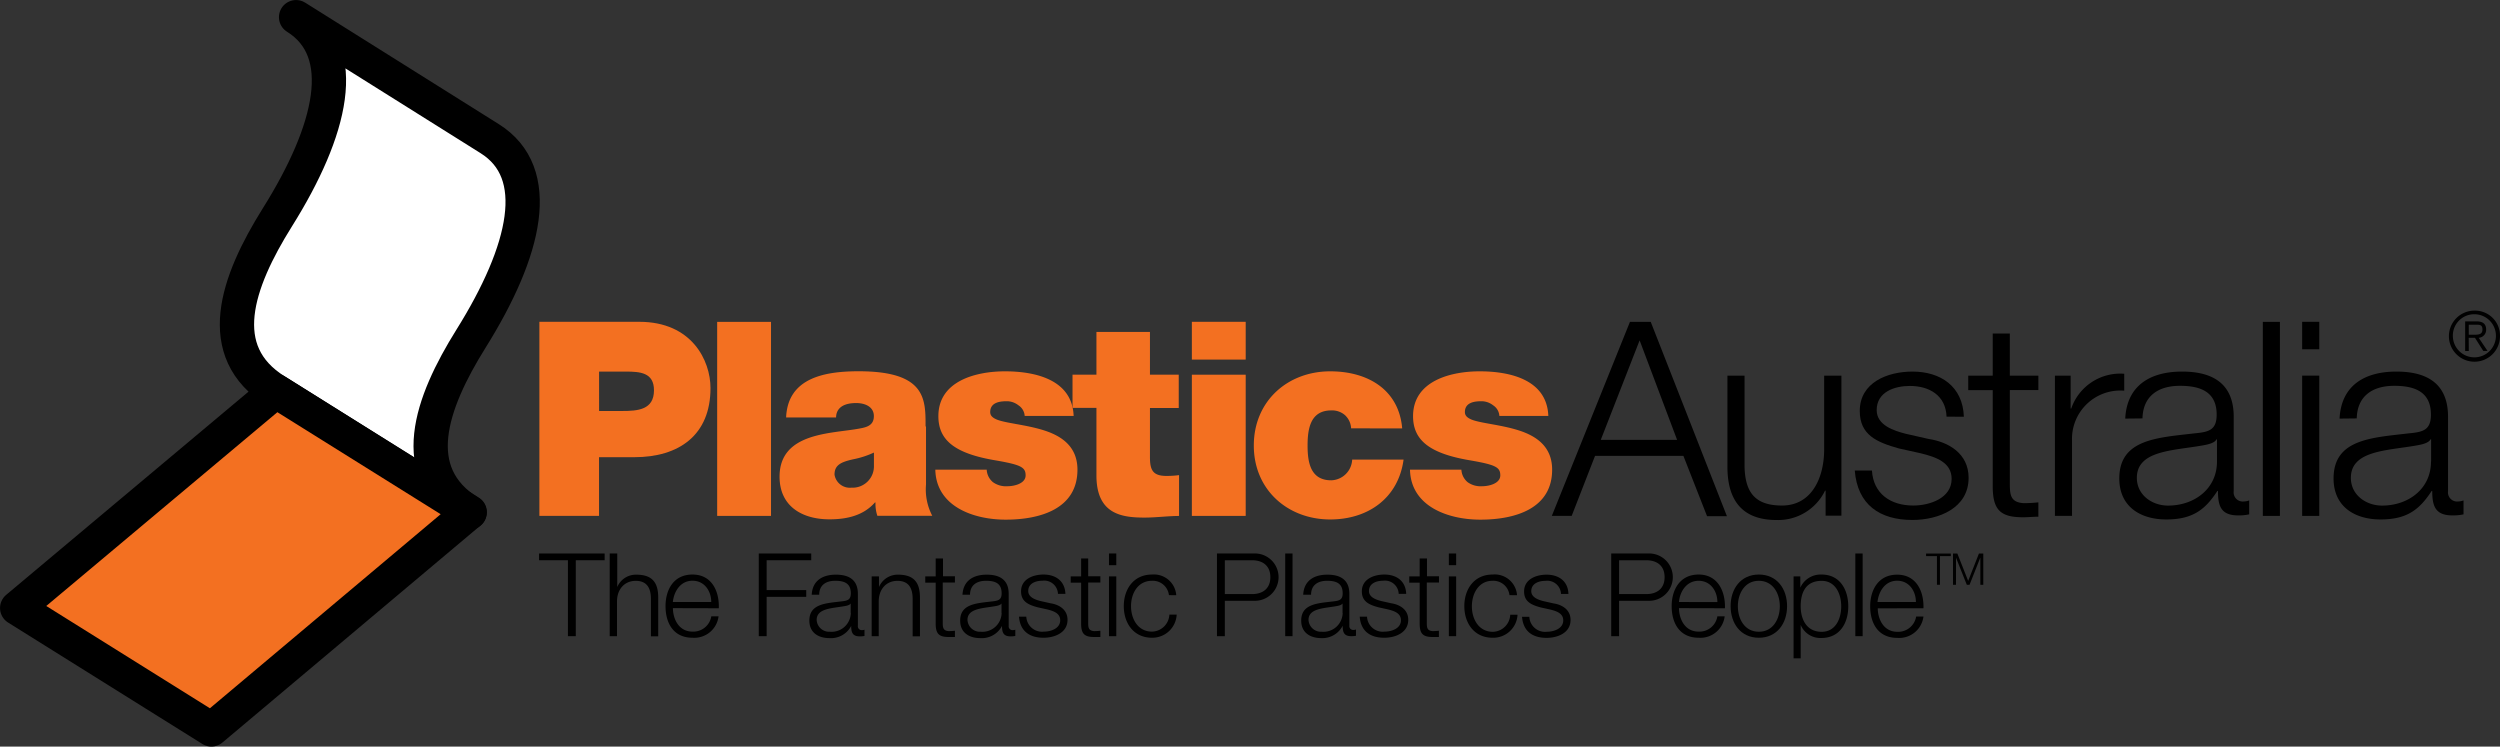<svg xmlns="http://www.w3.org/2000/svg" viewBox="0 0 400.32 119.55">
  <rect x="0" y="0" width="400.32" height="119.55" fill="#333333" stroke="none"/>
  <defs>
    <style>
      .a, .b, .e {
        fill: #f37021;
      }

      .a, .c {
        fill-rule: evenodd;
      }

      .d {
        fill: #fff;
        stroke-linecap: round;
      }

      .d, .e {
        stroke: #000;
        stroke-linejoin: round;
        stroke-width: 5.49px;
      }
    </style>
  </defs>
  <title>logo-pa</title>
  <g>
    <path class="a" d="M86.34,82.61h9.58v-9.4h5.66c7.14,0,12.19-3.53,12.19-11.06,0-4.44-3-10.62-11.4-10.62h-16V82.61ZM95.92,59.5h4.27c2.35,0,4.53.17,4.53,3,0,3.13-2.61,3.31-5.09,3.31h-3.7V59.5Z"/>
    <polygon class="b" points="114.84 82.61 123.46 82.61 123.46 51.54 114.84 51.54 114.84 82.61 114.84 82.61"/>
    <path class="a" d="M139.94,74.56a3.42,3.42,0,0,1-3.61,3.53,2.48,2.48,0,0,1-2.7-2.09c0-1.52,1-2,2.92-2.44a14.7,14.7,0,0,0,3.39-1.09v2.09Zm8.27-6.27c0-4.35.09-8.84-10.71-8.84-5.35,0-11.36,1-11.62,7.4h8c0-1,.57-2.31,3.22-2.31,1.39,0,2.83.57,2.83,2.09s-1.18,1.79-2.35,2c-4.4.83-12.75.57-12.75,7.7,0,4.74,3.61,6.83,8,6.83,2.79,0,5.44-.61,7.27-2.7h.09a6,6,0,0,0,.3,2.13h8.79a9.13,9.13,0,0,1-1-5V68.29Z"/>
    <path class="b" d="M171.92,66.6c-.22-5.79-6.09-7.14-11-7.14-4.53,0-10.66,1.48-10.66,7.18,0,3.87,2.65,6,9.23,7.09,4,.7,4.74,1.09,4.74,2.39s-1.78,1.74-2.92,1.74a3.56,3.56,0,0,1-2.31-.65,2.77,2.77,0,0,1-1-2h-8.23c.13,5.83,6,8,11.27,8,5.48,0,11.49-1.7,11.49-8,0-3.7-2.52-5.4-5.4-6.31s-6.14-1.13-7.57-1.74c-.48-.22-1-.52-1-1.17,0-1.48,1.39-1.74,2.61-1.74a3,3,0,0,1,1.91.65,2.18,2.18,0,0,1,1,1.7Z"/>
    <path class="b" d="M184.19,53.15h-8.62V60h-3.83v5.31h3.83V76.13c0,6.18,4,6.75,7.7,6.75,1.83,0,3.79-.26,5.53-.26V76.08a14.83,14.83,0,0,1-2,.13c-2.18,0-2.66-.91-2.66-3V65.33h4.61V60h-4.61V53.15Z"/>
    <path class="a" d="M190.85,82.61h8.62V60h-8.62V82.61Zm8.62-31.08h-8.62v6.05h8.62V51.54Z"/>
    <path class="b" d="M224.53,68.6C224,62.37,219,59.46,213,59.46c-6.79,0-12.23,4.74-12.23,11.88S206.25,83.18,213,83.18c6.09,0,10.92-3.44,11.75-9.58h-8.23a3.46,3.46,0,0,1-3.35,3.31c-3.31,0-3.79-2.83-3.79-5.57s.48-5.62,3.79-5.62a3.14,3.14,0,0,1,2.18.74,3.07,3.07,0,0,1,1,2.13Z"/>
    <path class="b" d="M247.93,66.6c-.22-5.79-6.09-7.14-11-7.14-4.53,0-10.66,1.48-10.66,7.18,0,3.87,2.66,6,9.23,7.09,4,.7,4.74,1.09,4.74,2.39s-1.79,1.74-2.92,1.74a3.56,3.56,0,0,1-2.31-.65,2.77,2.77,0,0,1-1-2h-8.23c.13,5.83,6,8,11.27,8,5.48,0,11.49-1.7,11.49-8,0-3.7-2.52-5.4-5.4-6.31s-6.14-1.13-7.57-1.74c-.48-.22-1-.52-1-1.17,0-1.48,1.39-1.74,2.61-1.74a3,3,0,0,1,1.91.65,2.18,2.18,0,0,1,1,1.7Z"/>
  </g>
  <g>
    <polygon points="86.32 89.71 90.94 89.71 90.94 101.87 92.2 101.87 92.2 89.71 96.82 89.71 96.82 88.63 86.32 88.63 86.32 89.71 86.32 89.71"/>
    <path d="M97.63,101.87H98.8V96.29c0-1.87,1.15-3.28,3-3.28s2.43,1.24,2.43,2.89v6h1.17V95.71c0-2.28-.82-3.69-3.5-3.69A3.24,3.24,0,0,0,98.84,94h0V88.63H97.63v13.24Z"/>
    <path class="c" d="M115.1,97.4C115.2,94.71,114,92,110.89,92s-4.32,2.54-4.32,5.06c0,2.73,1.28,5.06,4.32,5.06a3.91,3.91,0,0,0,4.17-3.43H113.9a2.92,2.92,0,0,1-3,2.45c-2.24,0-3.13-2.06-3.15-3.76Zm-7.36-1c.19-1.74,1.24-3.41,3.15-3.41s3,1.65,3,3.41Z"/>
    <polygon points="121.5 101.87 122.76 101.87 122.76 95.57 129.1 95.57 129.1 94.49 122.76 94.49 122.76 89.71 129.9 89.71 129.9 88.63 121.5 88.63 121.5 101.87 121.5 101.87"/>
    <path class="c" d="M136.24,98.16a3.08,3.08,0,0,1-3.34,3,2,2,0,0,1-2.13-1.89c0-1.87,2.47-1.85,4.45-2.21.32-.05.83-.15,1-.43h0v1.52Zm-5.06-2.93c0-1.56,1.11-2.23,2.56-2.23s2.5.39,2.5,2c0,1.06-.54,1.19-1.5,1.3-2.52.3-5.14.39-5.14,3.08,0,1.93,1.45,2.8,3.21,2.8a3.65,3.65,0,0,0,3.49-1.95h0c0,1,.19,1.67,1.37,1.67a3.21,3.21,0,0,0,.76-.07v-1a1.1,1.1,0,0,1-.37.07.62.62,0,0,1-.69-.71V95.1c0-2.56-1.84-3.08-3.52-3.08-2.19,0-3.76,1-3.87,3.21Z"/>
    <path d="M139.54,101.87h1.17V96.29c0-1.87,1.15-3.28,3-3.28s2.43,1.24,2.43,2.89v6h1.17V95.71c0-2.28-.82-3.69-3.5-3.69A3.25,3.25,0,0,0,140.75,94h0V92.3h-1.17v9.57Z"/>
    <path d="M151,89.43h-1.17V92.3h-1.67v1h1.67v6.55c0,1.63.52,2.15,2.08,2.15.35,0,.69,0,1,0v-1a9.07,9.07,0,0,1-1,.06c-.83-.06-.95-.5-.95-1.26V93.28h1.95v-1H151V89.43Z"/>
    <path class="c" d="M160.39,98.16a3.08,3.08,0,0,1-3.34,3,2,2,0,0,1-2.13-1.89c0-1.87,2.47-1.85,4.45-2.21.31-.05.83-.15,1-.43h0v1.52Zm-5.06-2.93c0-1.56,1.11-2.23,2.56-2.23s2.5.39,2.5,2c0,1.06-.54,1.19-1.5,1.3-2.52.3-5.14.39-5.14,3.08,0,1.93,1.45,2.8,3.21,2.8a3.65,3.65,0,0,0,3.49-1.95h0c0,1,.19,1.67,1.37,1.67a3.2,3.2,0,0,0,.76-.07v-1a1.09,1.09,0,0,1-.37.07.62.62,0,0,1-.69-.71V95.1c0-2.56-1.84-3.08-3.52-3.08-2.19,0-3.76,1-3.88,3.21Z"/>
    <path d="M170.6,95.1C170.53,93,169,92,167.1,92c-1.69,0-3.6.74-3.6,2.69,0,1.63,1.15,2.15,2.67,2.56l1.5.33c1.06.26,2.1.63,2.1,1.74,0,1.33-1.52,1.82-2.61,1.82a2.52,2.52,0,0,1-2.82-2.39h-1.17c.19,2.34,1.71,3.37,3.93,3.37,1.78,0,3.84-.8,3.84-2.87,0-1.67-1.39-2.45-2.73-2.65l-1.56-.35c-.8-.2-2-.58-2-1.61,0-1.24,1.22-1.65,2.26-1.65a2.2,2.2,0,0,1,2.5,2.1Z"/>
    <path d="M174.29,89.43h-1.17V92.3h-1.67v1h1.67v6.55c0,1.63.52,2.15,2.08,2.15.35,0,.69,0,1,0v-1a9.06,9.06,0,0,1-1,.06c-.83-.06-.95-.5-.95-1.26V93.28h1.95v-1h-1.95V89.43Z"/>
    <path class="c" d="M177.58,101.87h1.17V92.3h-1.17v9.57Zm0-11.37h1.17V88.63h-1.17V90.5Z"/>
    <path d="M188.35,95.31A3.58,3.58,0,0,0,184.47,92c-2.93,0-4.52,2.32-4.52,5.06s1.59,5.06,4.52,5.06a3.9,3.9,0,0,0,3.95-3.71h-1.17a2.85,2.85,0,0,1-2.78,2.73c-2.24,0-3.36-2-3.36-4.08S182.23,93,184.47,93a2.6,2.6,0,0,1,2.71,2.3Z"/>
    <path class="c" d="M194.87,101.87h1.26V96.2h4.62a3.79,3.79,0,1,0,0-7.57h-5.88v13.24Zm1.26-12.16h4.34c1.74,0,2.95.89,2.95,2.71s-1.21,2.71-2.95,2.71h-4.34V89.71Z"/>
    <polygon points="205.8 101.87 206.97 101.87 206.97 88.63 205.8 88.63 205.8 101.87 205.8 101.87"/>
    <path class="c" d="M215,98.16a3.08,3.08,0,0,1-3.34,3,2,2,0,0,1-2.13-1.89c0-1.87,2.47-1.85,4.45-2.21.31-.05.83-.15,1-.43h0v1.52Zm-5.06-2.93c0-1.56,1.11-2.23,2.56-2.23s2.5.39,2.5,2c0,1.06-.54,1.19-1.5,1.3-2.52.3-5.14.39-5.14,3.08,0,1.93,1.45,2.8,3.21,2.8A3.65,3.65,0,0,0,215,100.2h0c0,1,.19,1.67,1.37,1.67a3.2,3.2,0,0,0,.76-.07v-1a1.09,1.09,0,0,1-.37.07.62.62,0,0,1-.69-.71V95.1c0-2.56-1.84-3.08-3.52-3.08-2.19,0-3.76,1-3.87,3.21Z"/>
    <path d="M225.17,95.1C225.1,93,223.58,92,221.67,92c-1.69,0-3.6.74-3.6,2.69,0,1.63,1.15,2.15,2.67,2.56l1.5.33c1.06.26,2.09.63,2.09,1.74,0,1.33-1.52,1.82-2.61,1.82a2.52,2.52,0,0,1-2.82-2.39h-1.17c.18,2.34,1.7,3.37,3.93,3.37,1.78,0,3.84-.8,3.84-2.87,0-1.67-1.39-2.45-2.73-2.65l-1.56-.35c-.8-.2-2-.58-2-1.61,0-1.24,1.22-1.65,2.26-1.65a2.2,2.2,0,0,1,2.5,2.1Z"/>
    <path d="M228.5,89.43h-1.17V92.3h-1.67v1h1.67v6.55c0,1.63.52,2.15,2.08,2.15.35,0,.69,0,1,0v-1a9.07,9.07,0,0,1-1,.06c-.83-.06-.94-.5-.94-1.26V93.28h1.95v-1H228.5V89.43Z"/>
    <path class="c" d="M232,101.87h1.17V92.3H232v9.57Zm0-11.37h1.17V88.63H232V90.5Z"/>
    <path d="M242.92,95.31A3.58,3.58,0,0,0,239,92c-2.93,0-4.52,2.32-4.52,5.06s1.59,5.06,4.52,5.06A3.89,3.89,0,0,0,243,98.44h-1.17a2.85,2.85,0,0,1-2.78,2.73c-2.24,0-3.36-2-3.36-4.08S236.8,93,239,93a2.6,2.6,0,0,1,2.71,2.3Z"/>
    <path d="M251.15,95.1c-.07-2.08-1.59-3.08-3.5-3.08-1.69,0-3.6.74-3.6,2.69,0,1.63,1.15,2.15,2.67,2.56l1.5.33c1.06.26,2.1.63,2.1,1.74,0,1.33-1.52,1.82-2.61,1.82a2.52,2.52,0,0,1-2.82-2.39h-1.17c.19,2.34,1.71,3.37,3.93,3.37,1.78,0,3.84-.8,3.84-2.87,0-1.67-1.39-2.45-2.73-2.65l-1.56-.35c-.8-.2-2-.58-2-1.61,0-1.24,1.22-1.65,2.26-1.65a2.2,2.2,0,0,1,2.5,2.1Z"/>
    <path class="c" d="M258,101.87h1.26V96.2h4.62a3.79,3.79,0,1,0,0-7.57H258v13.24Zm1.26-12.16h4.34c1.74,0,2.95.89,2.95,2.71s-1.21,2.71-2.95,2.71h-4.34V89.71Z"/>
    <path class="c" d="M276.21,97.4C276.3,94.71,275.08,92,272,92s-4.32,2.54-4.32,5.06c0,2.73,1.28,5.06,4.32,5.06a3.91,3.91,0,0,0,4.17-3.43H275a2.91,2.91,0,0,1-3,2.45c-2.24,0-3.13-2.06-3.15-3.76Zm-7.36-1C269,94.68,270.09,93,272,93s3,1.65,3,3.41Z"/>
    <path class="c" d="M281.64,92c-2.93,0-4.52,2.32-4.52,5.06s1.59,5.06,4.52,5.06,4.52-2.32,4.52-5.06S284.57,92,281.64,92Zm0,1c2.24,0,3.36,2,3.36,4.08s-1.11,4.08-3.36,4.08-3.36-2-3.36-4.08S279.4,93,281.64,93Z"/>
    <path class="c" d="M294.83,97.09c0,2-.91,4.08-3.13,4.08-2.48,0-3.36-2.1-3.36-4.08,0-2.17.78-4.08,3.36-4.08,2.22,0,3.13,2.1,3.13,4.08Zm-7.66,8.33h1.17v-5.36h0a3.41,3.41,0,0,0,3.32,2.1c2.91,0,4.3-2.35,4.3-5.06S294.6,92,291.69,92a3.58,3.58,0,0,0-3.41,2.1h0V92.3h-1.08v13.11Z"/>
    <polygon points="297.09 101.87 298.26 101.87 298.26 88.63 297.09 88.63 297.09 101.87 297.09 101.87"/>
    <path class="c" d="M308,97.4c.09-2.69-1.13-5.38-4.21-5.38s-4.32,2.54-4.32,5.06c0,2.73,1.28,5.06,4.32,5.06A3.91,3.91,0,0,0,308,98.72h-1.17a2.92,2.92,0,0,1-3,2.45c-2.24,0-3.13-2.06-3.15-3.76Zm-7.36-1c.19-1.74,1.24-3.41,3.15-3.41s3,1.65,3,3.41Z"/>
    <polygon points="308.42 89.05 310.16 89.05 310.16 93.64 310.64 93.64 310.64 89.05 312.38 89.05 312.38 88.64 308.42 88.64 308.42 89.05 308.42 89.05"/>
    <polygon points="312.73 93.64 313.21 93.64 313.21 89.32 313.22 89.32 314.94 93.64 315.38 93.64 317.09 89.32 317.11 89.32 317.11 93.64 317.58 93.64 317.58 88.64 316.88 88.64 315.16 93.02 313.43 88.64 312.73 88.64 312.73 93.64 312.73 93.64"/>
  </g>
  <path class="d" d="M75.18,82.07C65,75.73,68.95,64.6,75.41,54.25c8.85-14.16,11.75-26.57,3-32.05s-31-19.45-31-19.45c8.77,5.48,5.76,18.08-3,32.06C37.9,45.21,34,56.28,44.18,62.62Z"/>
  <polygon class="e" points="44.18 62.62 2.75 97.36 33.85 116.8 75.22 82.01 44.18 62.62 44.18 62.62"/>
  <g>
    <g>
      <path class="c" d="M248.49,82.61h3.18L255.41,73h14.15l3.79,9.66h3.18L264.33,51.54H261L248.49,82.61ZM262.55,54.5l6,15.93H256.33l6.22-15.93Z"/>
      <path d="M294.85,60.15H292.1v11.8c0,4.57-2,9-6.75,9-4.35,0-5.88-2.13-6-6.18V60.15h-2.74V74.74c0,5.22,2.22,8.53,7.88,8.53a8.35,8.35,0,0,0,7.75-4.7h.09v4h2.53V60.15Z"/>
      <path d="M314.47,66.73c-.17-4.87-3.74-7.23-8.23-7.23-4,0-8.44,1.74-8.44,6.31,0,3.83,2.7,5,6.27,6l3.52.78c2.48.61,4.92,1.48,4.92,4.09,0,3.13-3.57,4.27-6.14,4.27-3.66,0-6.4-1.91-6.62-5.61H297c.43,5.48,4,7.92,9.23,7.92,4.18,0,9-1.87,9-6.75,0-3.92-3.26-5.75-6.4-6.22l-3.66-.83c-1.87-.48-4.66-1.35-4.66-3.79,0-2.92,2.87-3.87,5.31-3.87,3.13,0,5.75,1.52,5.88,4.92Z"/>
      <path d="M321.83,53.41h-2.74v6.75h-3.92v2.31h3.92V77.83c0,3.83,1.22,5,4.87,5,.83,0,1.61-.09,2.44-.09V80.44a21.3,21.3,0,0,1-2.35.13c-2-.13-2.22-1.18-2.22-3V62.46h4.57V60.15h-4.57V53.41Z"/>
      <path d="M329.05,82.61h2.74v-12a7.74,7.74,0,0,1,8.36-8.05V59.85a8.3,8.3,0,0,0-8.49,5.57h-.09V60.15h-2.52V82.61Z"/>
      <path class="c" d="M355,73.91c0,4.4-3.66,7.05-7.83,7.05-2.57,0-5-1.7-5-4.44,0-4.4,5.79-4.35,10.45-5.18.74-.13,2-.35,2.31-1H355v3.57ZM343.07,67c.09-3.66,2.61-5.22,6-5.22,3.22,0,5.88.91,5.88,4.61,0,2.48-1.26,2.79-3.53,3-5.92.7-12.06.91-12.06,7.22,0,4.53,3.39,6.57,7.53,6.57,4.31,0,6.27-1.65,8.18-4.57h.09c0,2.35.43,3.92,3.22,3.92a7.5,7.5,0,0,0,1.78-.17V80.13a2.57,2.57,0,0,1-.87.17,1.46,1.46,0,0,1-1.61-1.65V66.73c0-6-4.31-7.23-8.27-7.23-5.14,0-8.84,2.26-9.1,7.53Z"/>
      <polygon points="362.34 82.61 365.08 82.61 365.08 51.54 362.34 51.54 362.34 82.61 362.34 82.61"/>
      <path class="c" d="M368.64,82.61h2.74V60.15h-2.74V82.61Zm0-26.68h2.74v-4.4h-2.74v4.4Z"/>
      <path class="c" d="M389.27,73.91c0,4.4-3.66,7.05-7.83,7.05-2.57,0-5-1.7-5-4.44,0-4.4,5.79-4.35,10.45-5.18.74-.13,2-.35,2.31-1h.09v3.57ZM377.38,67c.09-3.66,2.61-5.22,6-5.22,3.22,0,5.88.91,5.88,4.61,0,2.48-1.26,2.79-3.53,3-5.92.7-12.06.91-12.06,7.22,0,4.53,3.4,6.57,7.53,6.57,4.31,0,6.27-1.65,8.18-4.57h.09c0,2.35.44,3.92,3.22,3.92a7.51,7.51,0,0,0,1.79-.17V80.13a2.58,2.58,0,0,1-.87.17A1.46,1.46,0,0,1,392,78.65V66.73c0-6-4.31-7.23-8.27-7.23-5.14,0-8.84,2.26-9.1,7.53Z"/>
    </g>
    <path d="M400.32,53.83a4.09,4.09,0,1,1-4.09-4.09A4,4,0,0,1,400.32,53.83Zm-7.55,0a3.45,3.45,0,1,0,3.45-3.51A3.42,3.42,0,0,0,392.77,53.83Zm2.55,2.37h-.58V51.46h1.82c1.07,0,1.54.46,1.54,1.31a1.27,1.27,0,0,1-1.19,1.32l1.41,2.1h-.68l-1.33-2.1h-1Zm.77-2.6c.71,0,1.42,0,1.42-.83S397,52,396.39,52h-1.07V53.6Z"/>
  </g>
</svg>
